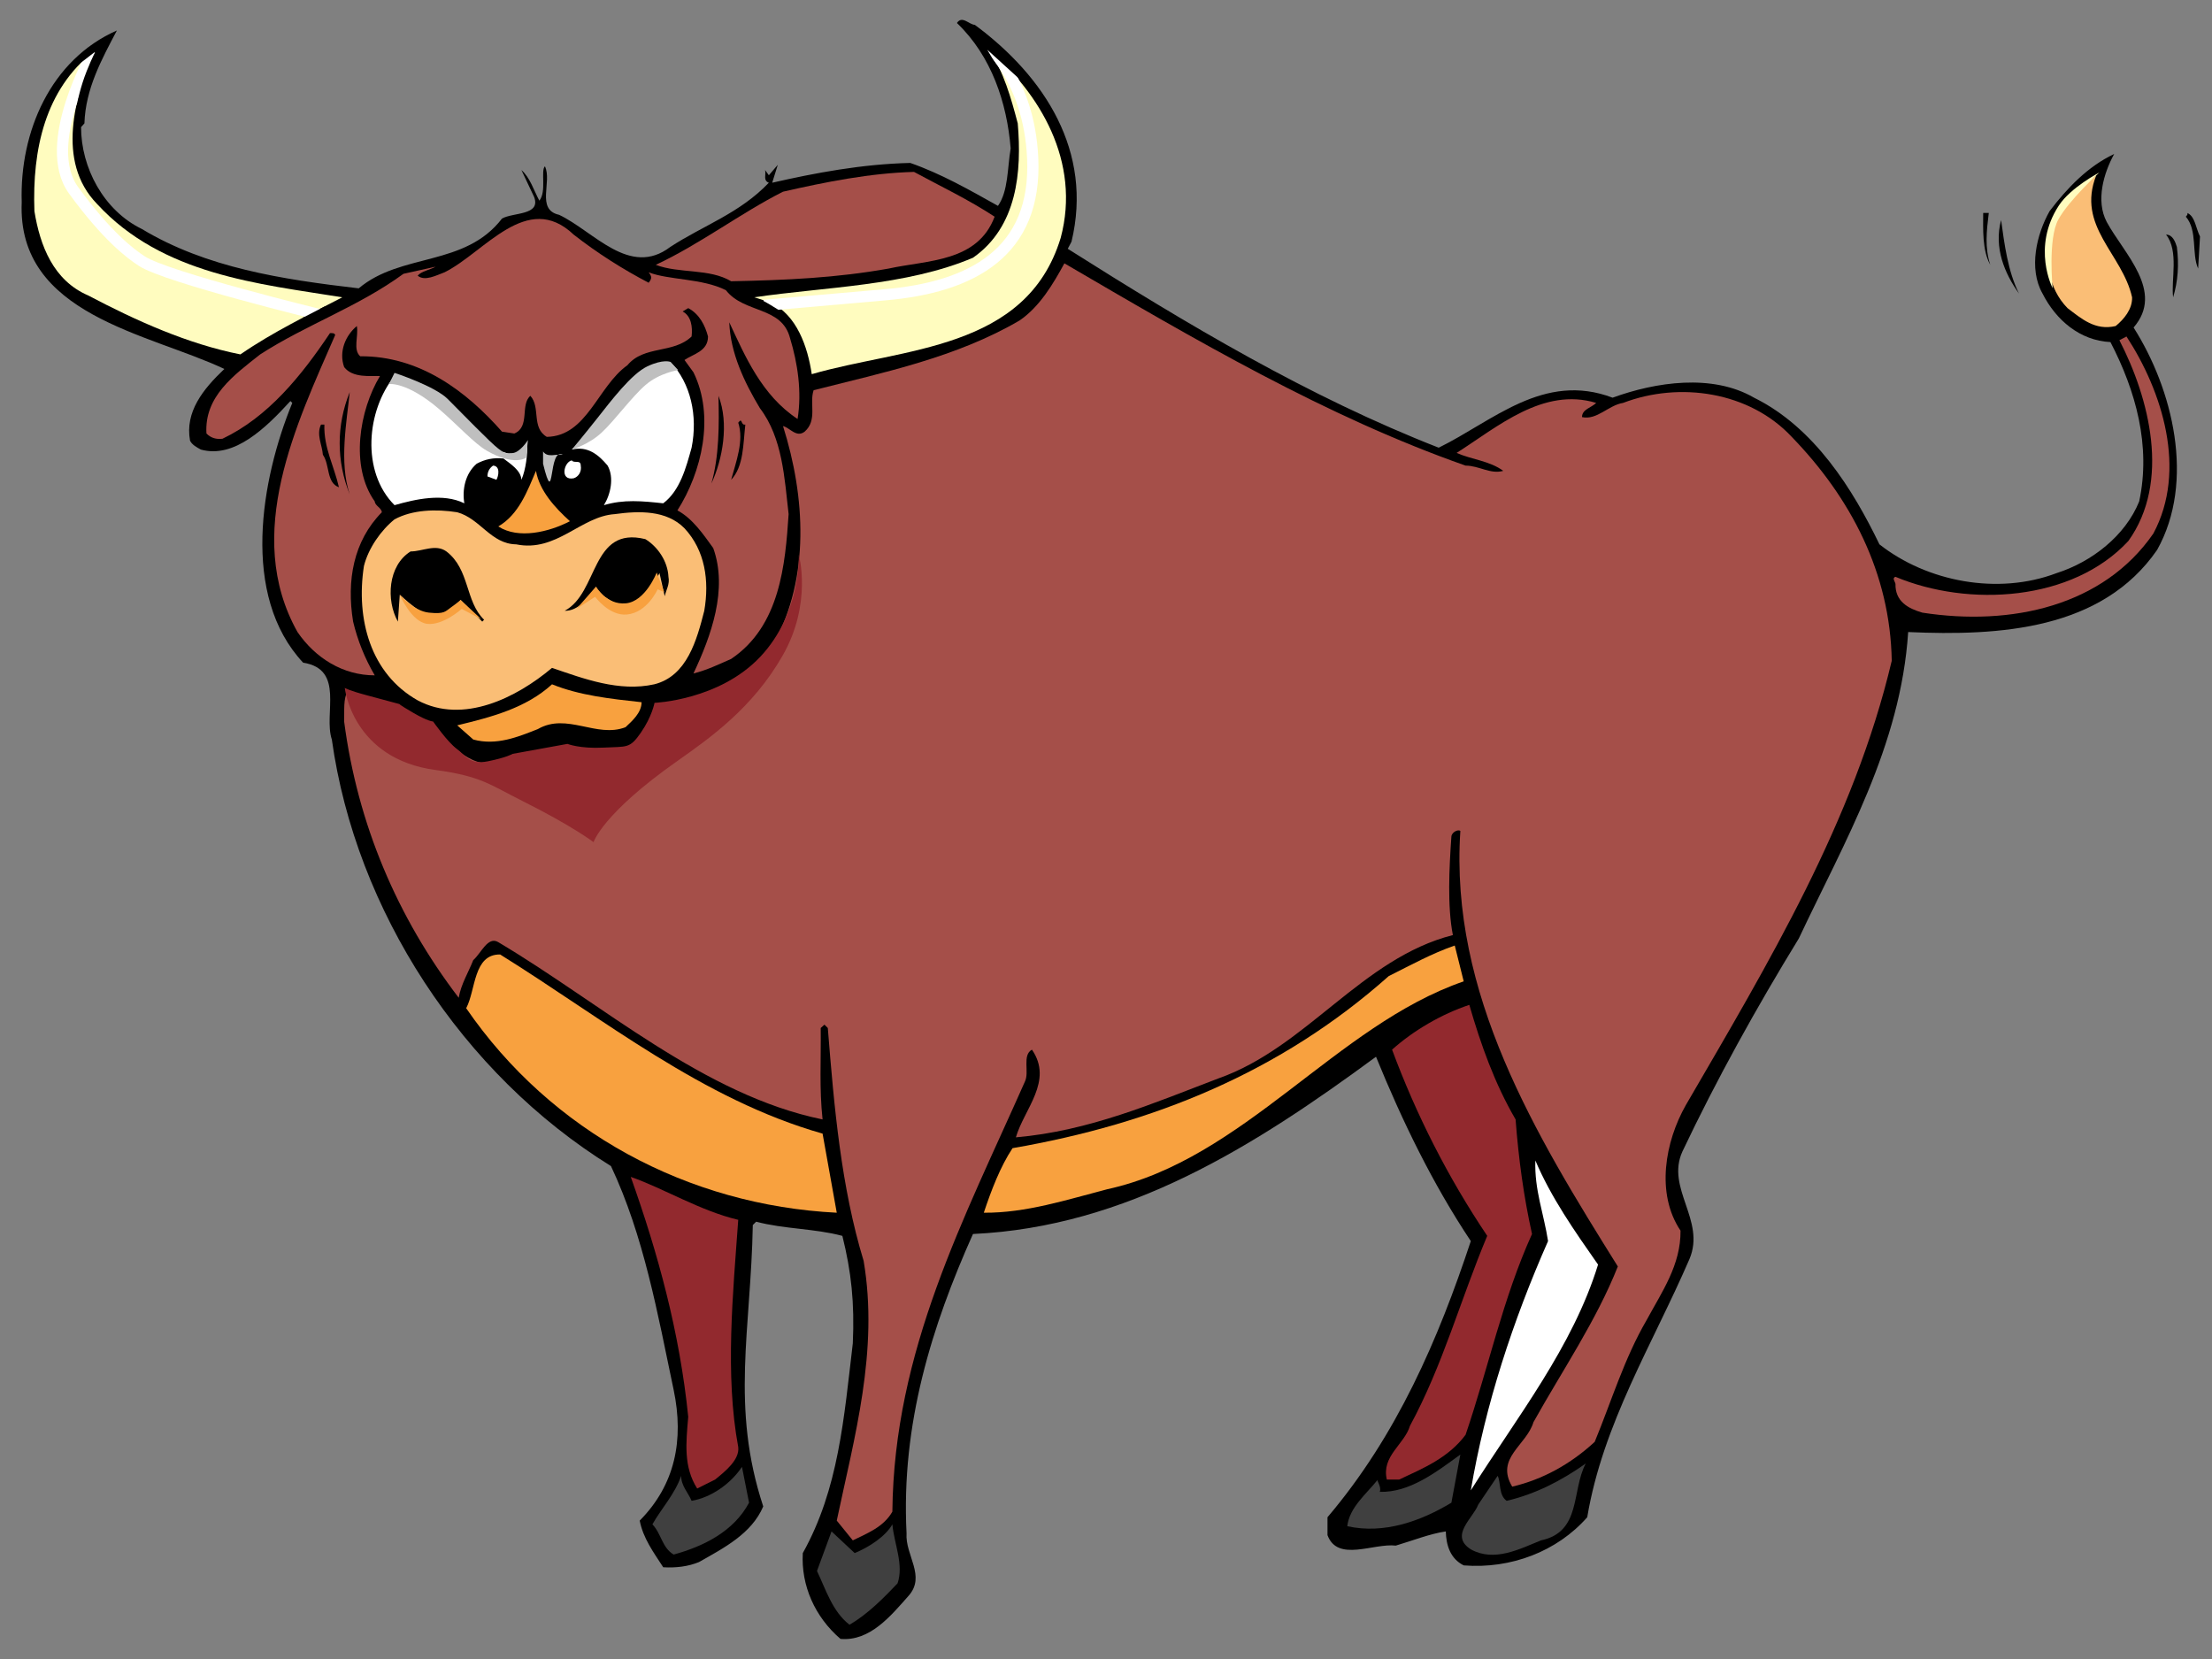 <?xml version="1.0" encoding="UTF-8" standalone="no"?>
<!-- Created with Inkscape (http://www.inkscape.org/) -->

<svg
   xmlns:dc="http://purl.org/dc/elements/1.1/"
   xmlns:cc="http://creativecommons.org/ns#"
   xmlns:rdf="http://www.w3.org/1999/02/22-rdf-syntax-ns#"
   xmlns:svg="http://www.w3.org/2000/svg"
   xmlns="http://www.w3.org/2000/svg"
   xmlns:sodipodi="http://sodipodi.sourceforge.net/DTD/sodipodi-0.dtd"
   xmlns:inkscape="http://www.inkscape.org/namespaces/inkscape"
   id="svg4871"
   version="1.1"
   inkscape:version="0.48.1 "
   width="210"
   height="157.5"
   xml:space="preserve"
   sodipodi:docname="Bull__Crosseyed_1.pdf"><rect width="100%" height="100%" fill="#808080" stroke="none"/><defs
     id="defs4875" /><sodipodi:namedview
     pagecolor="#ffffff"
     bordercolor="#666666"
     borderopacity="1"
     objecttolerance="10"
     gridtolerance="10"
     guidetolerance="10"
     inkscape:pageopacity="0"
     inkscape:pageshadow="2"
     inkscape:window-width="640"
     inkscape:window-height="480"
     id="namedview4873"
     showgrid="false"
     inkscape:zoom="1.847619"
     inkscape:cx="105"
     inkscape:cy="78.75"
     inkscape:window-x="425"
     inkscape:window-y="106"
     inkscape:window-maximized="0"
     inkscape:current-layer="g4879" /><g
     id="g4879"
     inkscape:groupmode="layer"
     inkscape:label="Bull__Crosseyed_1"
     transform="matrix(1.25,0,0,-1.25,0,157.5)"><g
       id="g4881"
       transform="scale(0.24,0.24)"><path
         d="m 36.988,515.355 c -4.84,-9.21 -9.918,-18.421 -10.274,-29.406 l -1.062,-1.179 c 0,-12.754 7.086,-26.336 19.25,-32.243 20.43,-12.281 44.285,-15.941 68.614,-18.777 13.464,11.34 33.539,6.734 45.347,22.086 3.543,2.008 12.403,0.945 10.157,6.848 l -4.016,8.504 c 2.719,-2.364 3.898,-6.375 5.672,-9.684 2.359,2.836 0.351,9.566 1.769,10.863 2.364,-4.84 -2.953,-13.699 4.489,-15.351 10.984,-5.196 22.32,-19.957 35.191,-10.157 10.277,6.731 21.969,10.629 31.18,20.313 -1.891,0.711 -0.828,2.598 -1.184,4.016 l 1.184,-1.653 2.832,3.305 -1.77,-5.668 c 13.461,3.07 28.344,5.906 43.696,6.262 9.8,-3.426 18.66,-8.504 27.753,-13.582 3.305,4.722 2.95,11.925 4.016,18.187 -1.184,14.406 -6.023,29.168 -17.008,39.68 1.653,2.48 3.781,-0.473 5.668,-0.59 22.203,-16.418 37.438,-40.156 30.59,-68.617 l -1.184,-2.242 c 37.911,-23.973 76.293,-46.883 117.391,-62.946 17.121,8.383 33.184,24.09 55.031,15.824 13.582,4.961 31.532,7.676 44.758,0 19.133,-9.445 31.297,-29.05 39.68,-46.41 15,-11.812 37.437,-16.179 56.097,-9.093 11.102,3.543 21.731,11.808 26.102,22.671 3.777,17.598 -1.066,34.957 -9.094,50.43 -9.687,0.473 -17.242,6.969 -21.496,15.352 -4.488,7.914 -1.89,18.777 2.246,26.097 5.668,7.442 12.164,14.172 20.43,18.071 -3.309,-6.024 -5.906,-14.762 -2.363,-21.493 5.433,-10.039 18.422,-21.968 8.504,-33.421 12.398,-19.489 19.605,-48.657 7.441,-70.387 -17.48,-25.274 -49.719,-27.281 -78.773,-25.981 -2.36,-36.136 -20.192,-66.371 -34.602,-96.957 -13.461,-21.964 -26.098,-44.757 -36.844,-67.433 -5.316,-11.692 7.438,-21.731 2.242,-34.012 C 523.074,99.773 507.25,74.5 502.289,44.859 492.723,33.992 478.078,28.441 463.199,29.625 c -4.25,2.125 -5.551,6.375 -5.668,10.746 -4.961,-0.707 -10.629,-2.953 -15.824,-4.488 -7.086,0.828 -18.422,-5.312 -21.613,3.309 l 0,5.668 c 21.965,25.863 35.074,56.332 45.351,87.391 -12.047,18.07 -21.73,38.027 -30,58.34 -38.496,-28.344 -78.886,-53.852 -127.543,-56.094 -12.988,-29.055 -22.793,-60.113 -21.019,-94.715 -0.473,-6.969 6.258,-13.582 0.59,-19.84 -5.551,-6.262 -12.164,-14.41 -21.496,-13.582 -8.149,6.969 -12.516,17.004 -11.926,27.16 11.336,20.316 12.992,42.516 15.824,66.371 0.59,12.754 -0.473,22.675 -3.305,34.011 -8.859,2.364 -18.425,2.129 -27.281,4.489 l -1.062,-1.063 c -0.59,-33.183 -7.086,-57.512 3.304,-89.043 -3.66,-8.621 -12.398,-13.109 -20.312,-17.598 -3.422,-1.418 -7.321,-1.891 -11.336,-1.652 -3.07,4.723 -6.379,9.211 -7.442,14.762 11.219,11.336 14.055,25.508 10.747,41.332 -5.079,24.211 -9.446,48.773 -19.84,70.859 -47.121,29.168 -80.778,80.895 -88.336,134.985 -2.715,8.148 4.254,22.203 -9.094,24.328 -19.84,21.258 -13.344,57.984 -3.422,82.195 l -0.594,0.59 c -7.676,-8.383 -17.711,-18.305 -28.34,-15.352 -1.301,0.707 -2.836,1.536 -3.426,2.832 -1.652,9.094 4.133,16.297 10.863,22.676 -23.973,11.336 -65.66,17.008 -64.125,52.789 -0.711,22.321 9.211,45.114 30.113,54.324"
         style="fill:#000000;fill-opacity:1;fill-rule:nonzero;stroke:none"
         id="path4883" /><path
         d="M 29.547,508.625 C 24,494.809 17.504,474.023 30.73,460.441 51.398,438.004 81.984,435.168 108.32,430.918 97.453,425.25 86.352,419.934 76.078,412.848 c -16.652,3.308 -32.949,10.629 -48.184,18.66 -10.98,4.722 -15.234,15.707 -17.004,26.687 -0.711,19.606 3.426,38.383 18.656,50.43"
         style="fill:#fffcbf;fill-opacity:1;fill-rule:nonzero;stroke:none"
         id="path4885" /><path
         d="m 82.34,412.848 c 14.641,9.449 30.941,15 45.348,25.507 l 10.156,2.247 c -1.891,-1.063 -4.489,-1.418 -5.668,-2.836 2.242,-1.891 5.902,0.117 8.504,1.062 12.633,6.262 26.097,25.985 40.859,11.93 7.559,-5.906 15.59,-10.985 23.738,-15.235 1.063,1.418 1.063,1.891 0,3.305 6.258,-2.48 17.004,-1.887 24.446,-5.668 5.785,-7.441 17.715,-4.961 20.312,-15.234 2.363,-7.793 3.781,-16.887 2.363,-25.508 -11.339,7.441 -16.652,19.957 -21.613,30.586 0.356,-9.684 4.723,-18.895 9.684,-27.16 7.203,-9.449 7.797,-22.321 9.094,-33.543 -1.063,-15.942 -2.715,-35.426 -18.188,-45.821 -4.016,-1.769 -7.676,-3.542 -11.926,-4.605 5.551,11.809 10.981,26.57 6.258,39.68 -3.07,4.254 -6.496,9.332 -11.336,11.929 7.676,12.047 11.926,29.762 5.078,43.696 l -2.836,3.898 c 2.715,1.887 7.442,2.715 7.442,7.438 -0.946,3.543 -2.715,7.086 -6.258,8.976 l -1.774,-1.062 c 2.715,-1.418 3.188,-4.844 2.836,-7.914 -5.789,-5.551 -15,-2.715 -20.312,-9.094 -9.449,-6.731 -12.758,-22.438 -25.512,-22.672 -4.957,2.953 -1.887,9.328 -5.195,12.988 -3.305,-2.832 0,-9.8 -5.078,-11.925 l -3.899,0.589 c -11.336,12.871 -26.097,23.973 -44.875,23.856 -2.363,2.125 -0.472,6.375 -1.062,9.566 -3.543,-2.953 -5.789,-8.031 -4.016,-12.992 2.715,-3.543 8.383,-2.715 11.336,-2.832 -6.496,-10.75 -9.566,-28.582 -1.652,-39.684 0.117,-1.414 2.125,-2.003 2.242,-3.421 -8.973,-9.094 -11.219,-21.614 -9.09,-34.606 1.414,-5.902 3.66,-11.57 6.848,-17.004 -10.039,0 -18.778,5.434 -24.446,13.699 -17.359,30.942 -0.238,66.016 11.926,94.004 -0.234,0.711 -1.062,0.59 -1.652,0.59 C 95.328,406 84.816,393.008 70.41,386.16 c -2.008,-0.238 -3.66,0.235 -5.078,1.653 -0.707,11.691 8.621,18.421 17.008,25.035"
         style="fill:#a54f49;fill-opacity:1;fill-rule:nonzero;stroke:none"
         id="path4887" /><path
         d="m 101.59,390.645 1.062,0 c -0.238,-7.321 3.071,-13.106 4.606,-19.84 -4.016,1.418 -2.836,7.086 -5.078,10.277 -0.239,3.188 -2.129,6.375 -0.59,9.563"
         style="fill:#000000;fill-opacity:1;fill-rule:nonzero;stroke:none"
         id="path4889" /><path
         d="m 110.68,400.922 c -0.942,-9.215 -3.422,-22.32 0,-32.359 -4.25,10.511 -4.25,21.847 0,32.359"
         style="fill:#000000;fill-opacity:1;fill-rule:nonzero;stroke:none"
         id="path4891" /><path
         d="m 110.09,306.207 c 6.496,-5.906 17.242,-1.535 22.676,-10.156 1.418,-0.356 2.836,-0.711 4.488,-0.59 5.43,-6.379 12.516,-14.762 22.082,-11.34 6.379,3.426 14.527,2.953 21.613,4.488 5.668,-1.535 13.817,-2.125 19.25,0.59 4.371,2.836 5.668,8.153 7.321,12.52 14.171,1.301 29.644,6.969 37.437,19.84 11.336,20.785 9.922,46.175 2.836,68.613 2.242,-0.59 4.25,-3.777 6.848,-1.77 4.132,3.661 1.418,8.977 2.836,13.11 22.32,5.668 45.23,10.39 65.187,22.082 6.379,4.371 10.629,11.574 14.172,18.07 41.215,-24.094 82.906,-48.539 126.953,-64.008 4.254,0 7.914,-2.836 11.93,-1.656 -4.371,3.191 -9.922,3.543 -14.762,5.672 12.988,8.266 27.398,20.902 44.168,15.824 -1.535,-1.535 -4.488,-2.008 -4.488,-4.488 4.722,-1.063 8.383,3.777 12.992,4.488 17.949,6.848 40.035,3.543 53.379,-10.746 18.66,-19.25 31.176,-43.105 31.648,-70.859 -12.047,-50.899 -38.972,-95.539 -65.187,-140.653 -6.496,-11.457 -9.567,-27.871 -1.656,-39.679 0.121,-10.868 -5.903,-19.371 -10.747,-28.344 C 513.98,95.051 509.965,81.586 504.652,68.715 496.977,61.629 488.117,56.785 478.551,54.543 c -5.43,9.094 4.488,12.992 6.734,20.43 9.094,16.297 19.84,32.004 26.688,49.246 -25.981,41.57 -53.262,86.328 -49.836,137.82 -0.707,0.59 -2.715,-0.355 -2.836,-1.773 -0.707,-10.036 -1.297,-22.2 0.472,-31.176 -28.812,-7.32 -46.293,-35.547 -74.164,-45.348 -20.785,-7.914 -40.976,-16.652 -64.125,-18.66 2.598,8.977 11.926,17.832 5.079,27.75 -3.188,-1.769 -0.711,-7.086 -2.247,-10.156 -19.128,-43.223 -41.449,-85.028 -41.921,-136.047 -2.836,-4.957 -8.032,-6.848 -12.52,-9.094 l -5.078,6.262 c 5.551,26.336 13.344,53.734 8.504,82.195 -7.086,23.266 -9.328,48.418 -11.336,73.692 l -1.063,1.062 -1.183,-1.062 c 0.117,-10.395 -0.473,-19.012 0.59,-28.934 -37.555,7.676 -69.793,36.609 -102.625,56.098 -3.305,2.004 -5.434,-3.543 -7.914,-5.672 -1.536,-3.895 -3.895,-7.676 -4.606,-11.926 -19.484,25.508 -32.004,55.031 -36.254,87.391 0.117,3.187 -0.355,7.558 1.18,9.566"
         style="fill:#a54f49;fill-opacity:1;fill-rule:nonzero;stroke:none"
         id="path4893" /><path
         d="m 124.852,360.648 c 5.671,3.071 13.109,3.309 19.839,2.247 7.325,-2.008 10.629,-10.04 18.661,-10.157 12.753,-2.597 20.429,8.856 31.179,9.563 7.676,1.066 16.414,1.301 22.082,-4.485 6.496,-6.968 7.914,-16.535 6.258,-26.101 -2.359,-9.211 -5.43,-20.668 -15.824,-23.266 -11.102,-2.48 -22.32,1.774 -32.356,5.199 -11.222,-9.449 -28.109,-17.953 -42.515,-10.277 -14.883,8.387 -19.606,25.629 -17.008,42.516 1.418,5.668 5.434,11.34 9.684,14.761"
         style="fill:#fabe76;fill-opacity:1;fill-rule:nonzero;stroke:none"
         id="path4895" /><path
         d="m 124.852,406 c 13.937,-2.246 23.503,-15.355 33.421,-23.855 2.125,-0.122 4.133,-2.129 6.262,-0.473 l 2.242,2.242 c 0.235,-2.242 -0.355,-7.559 -1.773,-10.746 -0.117,2.953 -3.539,5.078 -5.668,6.73 -3.07,0.356 -5.902,-0.234 -8.5,-1.652 -3.664,-3.187 -4.609,-8.266 -3.898,-12.519 -6.731,3.308 -15.473,1.3 -22.086,-0.59 -10.629,10.629 -8.856,29.996 0,40.863"
         style="fill:#ffffff;fill-opacity:1;fill-rule:nonzero;stroke:none"
         id="path4897" /><path
         d="m 129.93,350.492 c 3.781,0 7.914,2.481 11.34,0 7.437,-5.668 5.902,-15.824 11.925,-21.609 l -0.59,-0.594 -6.847,6.852 c -1.418,-2.243 -2.719,-3.543 -5.078,-4.489 -5.672,-2.007 -10.512,2.953 -14.172,6.141 l -0.594,-8.504 c -3.777,6.734 -3.187,17.715 4.016,22.203"
         style="fill:#000000;fill-opacity:1;fill-rule:nonzero;stroke:none"
         id="path4899" /><path
         d="m 174.691,308.449 c 8.739,-3.543 18.539,-4.605 28.34,-5.668 0,-3.304 -2.949,-5.902 -5.078,-7.91 -9.211,-3.543 -18.539,4.723 -27.75,-0.594 -6.262,-2.476 -13.109,-5.312 -20.433,-3.304 l -5.079,4.488 c 10.75,2.598 21.731,5.43 30,12.988"
         style="fill:#f8a13f;fill-opacity:1;fill-rule:nonzero;stroke:none"
         id="path4901" /><path
         d="m 158.273,222.949 c 32.832,-20.429 64.129,-45.941 102.036,-56.687 l 4.488,-25.035 c -47,2.359 -90.344,25.507 -117.27,64.714 3.071,5.789 2.243,17.125 10.746,17.008"
         style="fill:#f8a13f;fill-opacity:1;fill-rule:nonzero;stroke:none"
         id="path4903" /><path
         d="m 156.031,377.656 c 2.36,-0.117 1.77,-3.308 1.063,-4.488 l -2.836,1.062 c 0,1.418 0.59,2.598 1.773,3.426"
         style="fill:#ffffff;fill-opacity:1;fill-rule:nonzero;stroke:none"
         id="path4905" /><path
         d="m 169.613,376 c 1.063,-6.258 6.02,-11.687 10.746,-15.941 -6.613,-3.426 -16.296,-5.786 -22.675,-1.653 6.496,3.778 9.211,11.219 11.929,17.594"
         style="fill:#f8a13f;fill-opacity:1;fill-rule:nonzero;stroke:none"
         id="path4907" /><path
         d="m 171.855,382.145 c 1.418,-2.129 4.133,-0.711 6.258,-1.063 -4.722,2.715 -2.48,-18.07 -6.258,-2.836 l 0,3.899"
         style="fill:#bfbfbf;fill-opacity:1;fill-rule:nonzero;stroke:none"
         id="path4909" /><path
         d="m 204.215,354.391 c 3.894,-2.364 7.086,-6.969 7.32,-11.93 0.473,-2.359 -0.707,-4.016 -1.18,-6.141 l -1.652,7.325 c -2.008,-3.426 -3.543,-8.032 -7.914,-9.684 -3.543,-1.656 -6.969,0.473 -9.684,2.359 l -2.246,2.246 c -2.832,-2.597 -5.785,-6.968 -10.156,-6.851 10.75,5.668 8.27,26.926 25.512,22.676"
         style="fill:#000000;fill-opacity:1;fill-rule:nonzero;stroke:none"
         id="path4911" /><path
         d="m 180.949,379.309 c 0.707,-1.063 2.832,0.355 2.832,-1.653 0.356,-1.89 -0.707,-3.543 -2.242,-4.015 -4.488,-0.828 -3.07,5.195 -0.59,5.668"
         style="fill:#ffffff;fill-opacity:1;fill-rule:nonzero;stroke:none"
         id="path4913" /><path
         d="m 212.125,410.488 c 6.496,-6.734 8.742,-17.125 6.734,-27.164 -1.773,-6.379 -3.664,-13.582 -8.976,-17.597 -6.613,0.711 -12.52,1.3 -18.778,-0.59 2.125,3.426 3.305,8.738 1.18,12.519 -2.953,3.543 -6.375,6.258 -11.336,5.078 11.926,9.094 14.762,26.098 31.176,27.754"
         style="fill:#ffffff;fill-opacity:1;fill-rule:nonzero;stroke:none"
         id="path4915" /><path
         d="m 233.621,138.98 c -1.656,-23.265 -4.254,-49.007 0,-71.918 0.473,-4.016 -4.133,-7.68 -7.324,-10.277 l -5.668,-2.832 c -4.371,6.848 -3.543,14.524 -2.832,22.672 -2.719,26.809 -9.567,51.727 -18.188,75.938 10.508,-3.661 21.965,-10.747 34.012,-13.583"
         style="fill:#92292e;fill-opacity:1;fill-rule:nonzero;stroke:none"
         id="path4917" /><path
         d="m 215.551,57.969 c 0,-3.192 2.246,-5.316 3.308,-7.914 6.258,1.062 12.399,5.434 15.942,10.746 l 2.242,-11.336 c -4.84,-9.094 -14.406,-13.816 -23.855,-16.414 -3.661,2.125 -3.895,6.613 -6.731,9.562 2.715,4.844 7.203,9.684 9.094,15.355"
         style="fill:#404040;fill-opacity:1;fill-rule:nonzero;stroke:none"
         id="path4919" /><path
         d="m 247.793,464.34 c 13.461,3.07 27.633,5.902 41.449,6.258 8.504,-4.606 17.242,-8.739 25.512,-14.172 -5.434,-14.406 -21.141,-13.699 -33.539,-16.414 -16.535,-2.953 -32.242,-3.664 -49.84,-4.016 -6.965,4.133 -16.414,2.359 -23.855,5.195 13.937,6.497 26.925,16.414 40.273,23.149"
         style="fill:#a54f49;fill-opacity:1;fill-rule:nonzero;stroke:none"
         id="path4921" /><path
         d="m 227.359,399.738 c 3.426,-8.738 1.301,-20.195 -2.242,-27.75 2.481,8.5 2.481,18.895 2.242,27.75"
         style="fill:#000000;fill-opacity:1;fill-rule:nonzero;stroke:none"
         id="path4923" /><path
         d="m 233.621,391.238 c 1.418,1.887 0.707,-0.945 2.242,-0.593 -0.707,-6.141 -0.472,-13.227 -4.488,-17.477 1.535,5.668 4.133,12.398 2.246,18.07"
         style="fill:#000000;fill-opacity:1;fill-rule:nonzero;stroke:none"
         id="path4925" /><path
         d="m 307.902,443.434 c 14.055,9.804 15.473,27.281 14.172,42.515 -2.125,8.031 -4.371,16.18 -9.094,23.266 15.942,-13.699 29.172,-35.313 22.676,-59.52 -10.867,-35.664 -49.957,-34.722 -78.769,-43.105 -1.301,8.738 -4.727,18.66 -12.992,22.672 l -5.196,1.656 c 22.321,3.305 48.063,3.543 69.203,12.516"
         style="fill:#fffcbf;fill-opacity:1;fill-rule:nonzero;stroke:none"
         id="path4927" /><path
         d="m 270.465,33.52 c 4.605,1.891 9.805,5.316 11.93,9.094 0.589,-6.258 3.66,-12.754 1.652,-18.656 -4.016,-4.254 -9.567,-9.922 -15.234,-13.109 -5.434,4.25 -7.442,11.101 -10.274,17.004 l 4.606,12.52 7.32,-6.852"
         style="fill:#404040;fill-opacity:1;fill-rule:nonzero;stroke:none"
         id="path4929" /><path
         d="m 320.422,161.656 c 44.402,7.676 84.793,23.973 119.039,54.442 6.852,3.425 13.699,7.207 20.906,9.683 l 2.832,-11.336 c -40.386,-13.933 -69.558,-56.332 -112.781,-65.781 -12.754,-3.305 -25.746,-7.555 -39.09,-7.437 2.363,7.086 5.195,14.523 9.094,20.429"
         style="fill:#f8a13f;fill-opacity:1;fill-rule:nonzero;stroke:none"
         id="path4931" /><path
         d="m 436.039,56.785 c -0.711,0 1.297,-2.242 0.59,-3.895 9.445,-0.238 17.715,6.141 25.508,11.809 l -2.836,-15.234 c -9.563,-5.785 -21.254,-10.039 -32.946,-7.441 0.708,6.024 6.02,10.156 9.684,14.762"
         style="fill:#404040;fill-opacity:1;fill-rule:nonzero;stroke:none"
         id="path4933" /><path
         d="m 446.195,73.793 c 10.391,19.133 16.059,40.152 24.446,60.109 -12.52,18.661 -22.438,38.266 -30.114,58.93 6.731,6.023 15.586,11.223 24.446,14.172 3.66,-12.633 8.027,-24.918 14.644,-36.254 0.942,-12.52 2.598,-24.562 5.196,-36.254 -9.211,-20.312 -13.817,-42.398 -21.024,-63.539 -5.43,-7.32 -13.461,-10.629 -21.019,-14.172 l -3.899,0 c -1.769,7.441 5.551,11.101 7.324,17.008"
         style="fill:#92292e;fill-opacity:1;fill-rule:nonzero;stroke:none"
         id="path4935" /><path
         d="m 473.945,57.969 c 1.063,-2.129 0.239,-6.024 2.836,-7.914 9.094,2.125 17.36,6.379 25.035,11.809 -4.605,-8.738 -1.296,-21.609 -14.171,-24.328 -6.731,-2.715 -14.762,-6.965 -22.2,-2.832 -6.851,4.367 0.707,9.801 2.36,14.172 l 6.14,9.094"
         style="fill:#404040;fill-opacity:1;fill-rule:nonzero;stroke:none"
         id="path4937" /><path
         d="m 489.891,132.25 c -1.301,8.504 -4.371,16.297 -4.016,25.508 4.961,-11.692 12.398,-22.32 19.84,-32.949 -8.031,-26.098 -25.629,-48.184 -40.27,-71.446 4.606,27.16 13.344,53.735 24.446,78.887"
         style="fill:#ffffff;fill-opacity:1;fill-rule:nonzero;stroke:none"
         id="path4939" /><path
         d="m 599.836,342.461 c 23.148,-9.684 55.98,-7.793 73.695,11.34 13.461,18.777 6.614,45.23 -2.836,63.535 l 2.246,1.18 c 11.336,-17.36 19.247,-42.278 8.5,-62.356 -15.824,-22.91 -44.875,-29.406 -73.101,-25.035 -4.488,1.301 -8.621,3.543 -8.504,9.094 -0.117,0.707 -1.18,1.89 0,2.242"
         style="fill:#a54f49;fill-opacity:1;fill-rule:nonzero;stroke:none"
         id="path4941" /><path
         d="m 627.59,457.605 1.773,0 c -0.711,-5.785 -1.3,-10.98 0.473,-16.414 -2.598,4.606 -2.246,11.336 -2.246,16.414"
         style="fill:#000000;fill-opacity:1;fill-rule:nonzero;stroke:none"
         id="path4943" /><path
         d="m 633.258,455.363 c 1.062,-7.675 2.129,-16.179 5.668,-23.265 -4.485,6.257 -8.028,14.406 -5.668,23.265"
         style="fill:#000000;fill-opacity:1;fill-rule:nonzero;stroke:none"
         id="path4945" /><path
         d="m 663.375,469.535 c -6.379,-16.18 8.266,-24.801 11.336,-38.617 0.117,-3.781 -2.598,-6.969 -5.195,-9.094 -6.496,-1.535 -10.868,2.364 -15.235,5.668 -6.14,6.258 -7.203,15.235 -5.668,23.856 3.422,7.203 9.211,13.582 14.762,18.187"
         style="fill:#fabe76;fill-opacity:1;fill-rule:nonzero;stroke:none"
         id="path4947" /><path
         d="m 688.883,446.859 c 0.707,-5.55 0.355,-10.863 -1.18,-15.941 -0.711,5.43 1.887,14.645 -2.246,19.84 2.125,0 2.953,-2.363 3.426,-3.899"
         style="fill:#000000;fill-opacity:1;fill-rule:nonzero;stroke:none"
         id="path4949" /><path
         d="m 692.188,457.605 c 2.48,-1.062 2.718,-4.957 4.015,-7.437 l -0.59,-10.156 c -2.125,4.722 -0.117,12.043 -3.894,16.414 0.234,0.355 0.707,0.59 0.469,1.179"
         style="fill:#000000;fill-opacity:1;fill-rule:nonzero;stroke:none"
         id="path4951" /><path
         d="m 29.547,508.625 c 0,0 -16.887,-29.289 -6.258,-43.855 10.629,-14.563 17.961,-20.04 21.652,-22.438 7.871,-5.117 56.293,-16.926 56.293,-16.926"
         style="fill:none;stroke:#ffffff;stroke-opacity:1;stroke-width:3.543;stroke-linecap:butt;stroke-linejoin:miter;stroke-miterlimit:4;stroke-dasharray:none"
         id="path4953" /><path
         d="m 25.555,505.121 4.723,3.641 c 0,0 -0.887,-1.379 -2.855,-6.297 -1.969,-4.922 -2.949,-9.844 -2.949,-9.844 l 8.168,17.52 -1.871,0.687 -3.051,-0.984 -2.164,-4.723"
         style="fill:#000000;fill-opacity:1;fill-rule:nonzero;stroke:none"
         id="path4955" /><path
         d="m 95.918,424.496 6.867,3.543 -1.773,-4.652"
         style="fill:#000000;fill-opacity:1;fill-rule:nonzero;stroke:none"
         id="path4957" /><path
         d="m 311.445,511.617 c 0,0 14.172,-11.023 15.352,-36.609 1.383,-29.949 -19.289,-40.942 -46.844,-43.305 -8.195,-0.703 -38.183,-3.344 -38.183,-3.344"
         style="fill:none;stroke:#ffffff;stroke-opacity:1;stroke-width:3.543;stroke-linecap:butt;stroke-linejoin:miter;stroke-miterlimit:4;stroke-dasharray:none"
         id="path4959" /><path
         d="m 315.578,503.941 -3.148,5.313 10.824,-9.84 -5.508,9.645 -6.301,5.707 -2.953,-3.149"
         style="fill:#000000;fill-opacity:1;fill-rule:nonzero;stroke:none"
         id="path4961" /><path
         d="m 240.586,430.129 c 0,0 0.199,0.199 3.152,-1.574 2.953,-1.77 4.723,-2.953 4.723,-2.953 l -7.086,0.984 -0.789,3.543"
         style="fill:#000000;fill-opacity:1;fill-rule:nonzero;stroke:none"
         id="path4963" /><path
         d="m 109.105,307.309 c 0,0 1.184,-0.786 7.086,-2.364 5.907,-1.574 10.235,-2.754 10.235,-2.754 0,0 -0.391,0 4.332,-2.753 4.722,-2.758 6.297,-2.758 6.297,-2.758 0,0 4.726,-6.692 7.48,-8.66 2.758,-1.969 3.938,-5.118 9.844,-3.938 5.902,1.184 7.871,2.363 7.871,2.363 l 17.32,3.149 c 0,0 3.938,-1.574 11.418,-1.18 7.477,0.395 8.266,-0.394 11.809,4.723 3.543,5.117 4.332,9.449 4.332,9.449 0,0 20.469,0.785 33.457,14.566 12.992,13.778 12.203,32.278 12.203,32.278 0,0 4.332,-15.352 -5.117,-31.887 -9.445,-16.531 -22.832,-25.98 -33.457,-33.461 -23.68,-16.66 -26.375,-25.586 -26.375,-25.586 0,0 -6.695,5.117 -22.442,12.992 -10.234,5.117 -13.07,7.895 -27.554,9.84 -26.375,3.543 -28.739,25.981 -28.739,25.981"
         style="fill:#92292e;fill-opacity:1;fill-rule:nonzero;stroke:none"
         id="path4965" /><path
         d="m 124.852,407.004 c 0,0 12.695,-4.137 16.832,-8.27 4.132,-4.132 13.578,-13.875 15.941,-15.648 2.363,-1.77 1.949,-1.535 4.43,-1.473 2.48,0.059 5.019,4.133 5.019,4.133 l -0.594,-5.609 c 0,0 -3.789,-2.778 -12.507,2.281 -3.918,2.273 -9.192,8.133 -14.95,13.07 -10.332,8.856 -15.941,7.973 -15.941,7.973 l 1.77,3.543"
         style="fill:#bfbfbf;fill-opacity:1;fill-rule:nonzero;stroke:none"
         id="path4967" /><path
         d="m 180.949,382.734 c 0,0 3.543,4.192 7.973,9.801 4.426,5.61 10.922,14.172 15.941,16.535 5.02,2.36 7.262,1.418 7.262,1.418 l 2.48,-2.601 c 0,0 -5.902,-0.883 -10.332,-4.723 -4.429,-3.84 -9.742,-11.219 -13.875,-15.059 -4.136,-3.835 -9.449,-5.371 -9.449,-5.371"
         style="fill:#bfbfbf;fill-opacity:1;fill-rule:nonzero;stroke:none"
         id="path4969" /><path
         d="m 126.508,336.793 c 0,0 4.367,-5.195 9.269,-5.668 4.903,-0.473 5.02,0.297 7.086,1.773 2.067,1.477 2.895,2.243 2.895,2.243 l 6.551,-6.082 -6.2,3.246 c 0,0 -5.902,-5.313 -10.921,-4.723 -5.02,0.59 -8.68,9.211 -8.68,9.211"
         style="fill:#f8a13f;fill-opacity:1;fill-rule:nonzero;stroke:none"
         id="path4971" /><path
         d="m 182.426,332.305 6.199,7.086 c 0,0 3.246,-5.903 9.449,-5.313 6.199,0.59 9.742,9.742 9.742,9.742 l 2.364,-6.199 -2.071,0.887 c 0,0 -3.246,-7.383 -9.742,-7.973 -5.594,-0.508 -10.039,5.61 -10.039,5.61 l -5.902,-3.84"
         style="fill:#f8a13f;fill-opacity:1;fill-rule:nonzero;stroke:none"
         id="path4973" /><path
         d="m 649.57,433.797 c 0,0 -6.726,12.902 1.969,26.176 3.738,5.707 12.793,10.433 12.793,10.433 0,0 -9.578,-8.707 -12.965,-14.886 -3.347,-6.102 -1.797,-21.723 -1.797,-21.723"
         style="fill:#fffcbf;fill-opacity:1;fill-rule:nonzero;stroke:none"
         id="path4975" /></g></g></svg>
